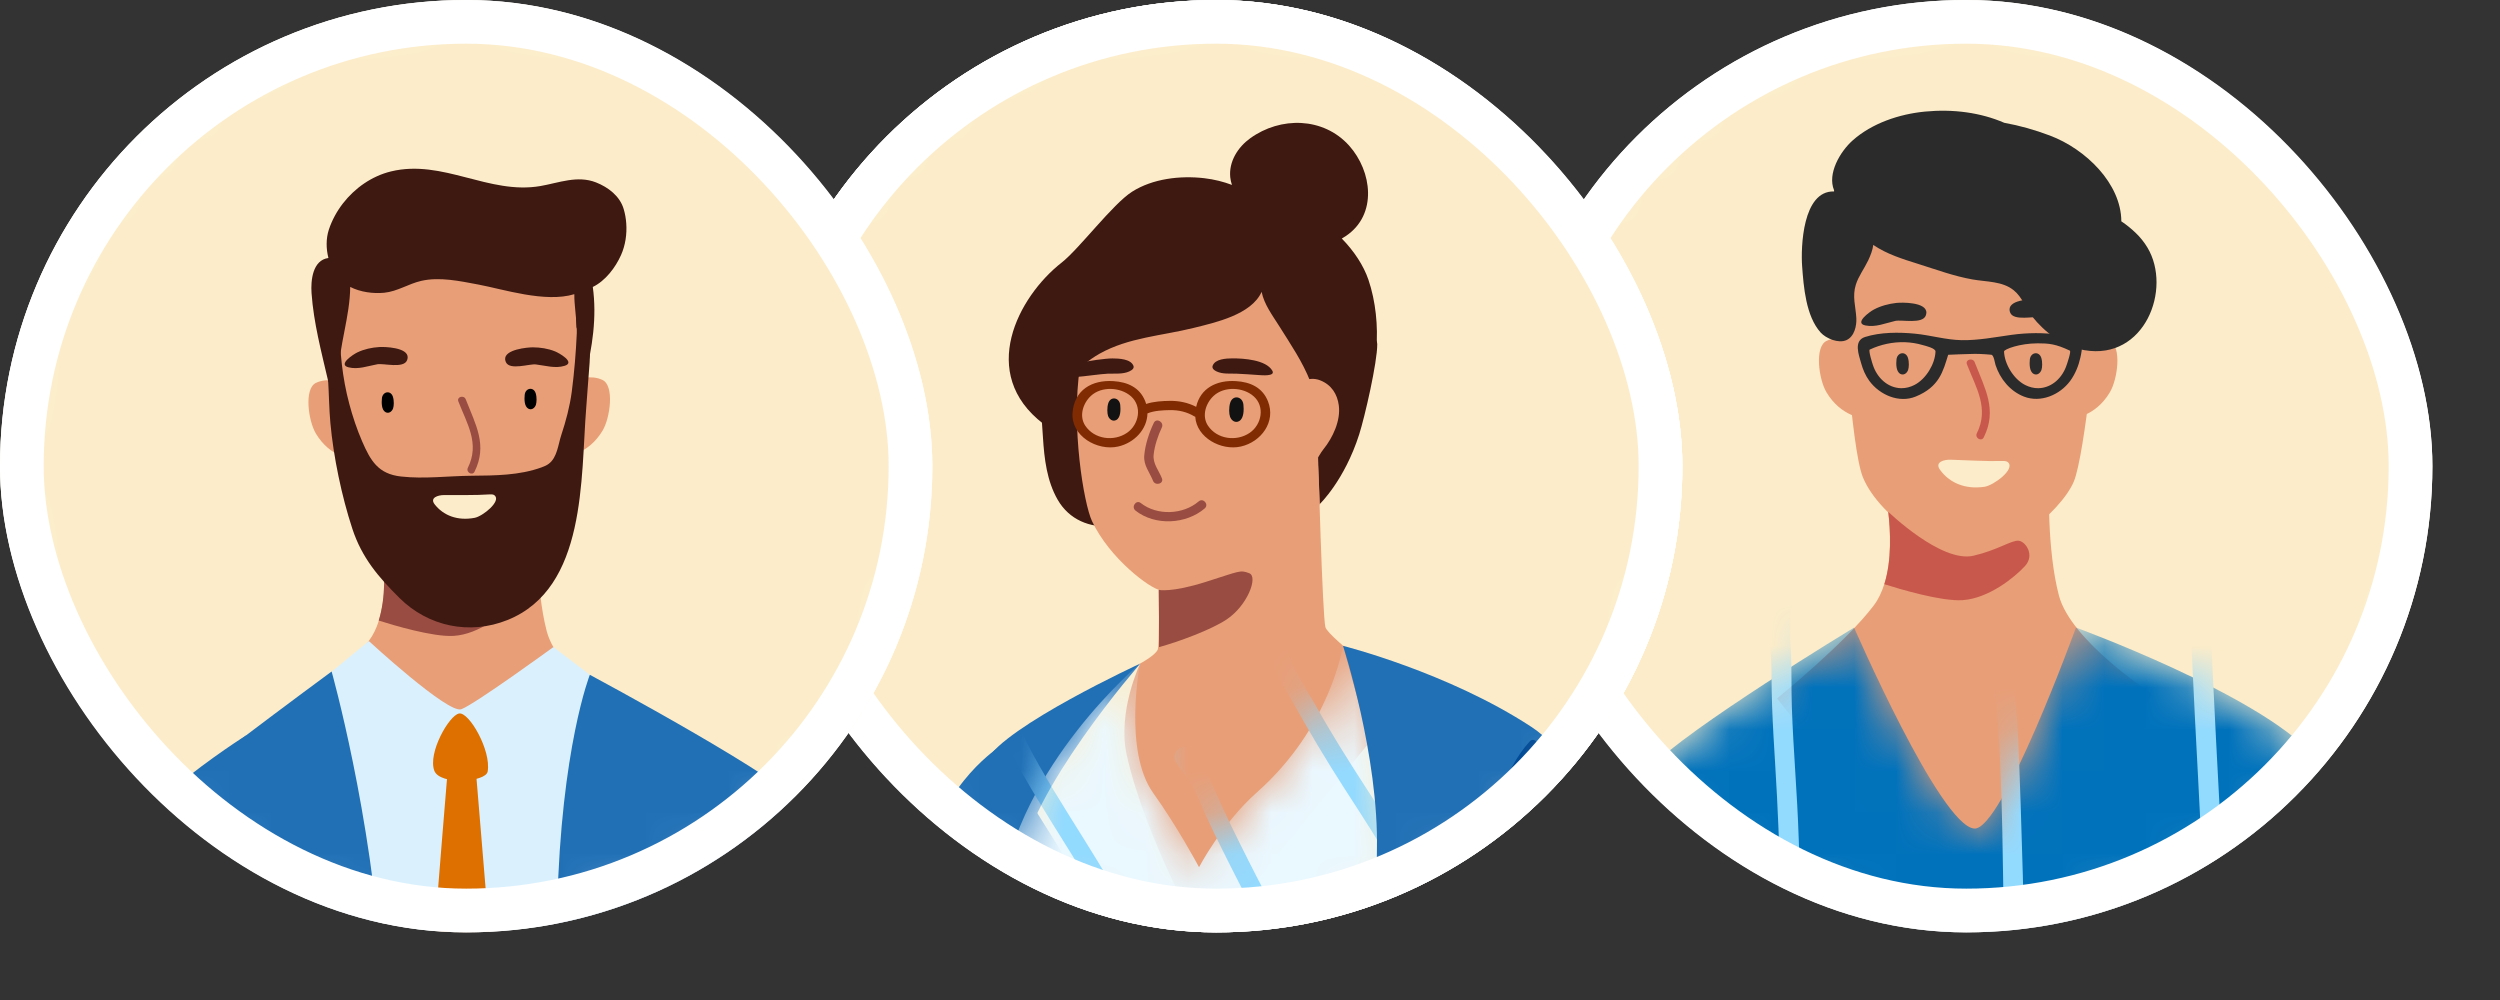 <svg width="60" height="24" viewBox="0 0 60 24" fill="none" xmlns="http://www.w3.org/2000/svg">
<rect x="0" y="0" width="60" height="24" fill="#333333" stroke="none"/>
<g clip-path="url(#clip0_945_36107)">
<rect x="36" width="22.377" height="22.377" rx="11.189" fill="white"/>
<mask id="mask0_945_36107" style="mask-type:luminance" maskUnits="userSpaceOnUse" x="36" y="0" width="23" height="23">
<path d="M58.443 11.191C58.443 17.371 53.434 22.38 47.255 22.38C41.076 22.38 36.066 17.371 36.066 11.191C36.066 5.012 41.076 0.002 47.255 0.002C53.434 0.002 58.443 5.012 58.443 11.191Z" fill="white"/>
</mask>
<g mask="url(#mask0_945_36107)">
<path d="M58.443 11.191C58.443 17.371 53.434 22.38 47.255 22.38C41.076 22.38 36.066 17.371 36.066 11.191C36.066 5.012 41.076 0.002 47.255 0.002C53.434 0.002 58.443 5.012 58.443 11.191Z" fill="#FCECC9"/>
<path d="M44.215 7.081C44.215 7.081 44.418 10.737 44.709 11.453C45.121 12.467 46.732 13.404 47.222 13.425C47.977 13.457 49.458 12.31 49.772 11.556C50.043 10.904 50.353 7.54 50.353 7.54L47.548 4.991L44.605 5.252L44.215 7.081Z" fill="#E89E77"/>
<path d="M51.65 16.653C51.65 16.653 49.168 21.198 48.921 21.477C48.673 21.759 47.627 21.916 47.314 21.921C47.001 21.927 45.873 20.943 45.775 20.747C45.678 20.551 42.649 16.762 42.649 16.762C42.649 16.762 44.302 15.421 44.971 14.53C45.082 14.383 45.163 14.209 45.222 14.022C45.406 13.44 45.369 12.729 45.315 12.269C45.281 11.985 45.24 11.796 45.24 11.796L49.176 11.607C49.176 11.607 49.123 13.193 49.414 14.293C49.704 15.393 51.65 16.653 51.65 16.653Z" fill="#E89E77"/>
<path d="M44.487 8.182C44.464 8.174 44.127 8.04 43.836 8.182C43.544 8.324 43.65 9.104 43.836 9.416C44.189 10.007 44.726 10.037 44.726 10.037L44.487 8.182Z" fill="#E89E77"/>
<path d="M49.986 8.182C50.008 8.174 50.345 8.04 50.636 8.182C50.928 8.324 50.823 9.104 50.636 9.416C50.283 10.007 49.746 10.037 49.746 10.037L49.986 8.182Z" fill="#E89E77"/>
<path d="M45.791 8.589C45.736 8.417 45.533 8.455 45.516 8.628C45.505 8.729 45.502 8.915 45.607 8.973C45.689 9.018 45.768 8.956 45.795 8.878C45.815 8.822 45.822 8.688 45.791 8.589Z" fill="#2B2B2B"/>
<path d="M48.991 8.589C48.936 8.417 48.733 8.455 48.716 8.628C48.706 8.729 48.702 8.915 48.807 8.973C48.889 9.018 48.968 8.956 48.995 8.878C49.015 8.822 49.022 8.688 48.991 8.589Z" fill="#2B2B2B"/>
<path d="M46.233 7.505C46.238 7.244 45.635 7.257 45.514 7.27C45.33 7.291 45.141 7.339 44.971 7.43C44.88 7.478 44.488 7.755 44.771 7.811C45.016 7.86 45.247 7.757 45.486 7.702C45.639 7.666 46.146 7.786 46.22 7.569C46.228 7.546 46.232 7.525 46.233 7.505Z" fill="#2B2B2B"/>
<path d="M48.229 7.435C48.217 7.175 48.821 7.173 48.941 7.183C49.127 7.2 49.316 7.243 49.488 7.329C49.58 7.376 49.979 7.643 49.698 7.706C49.454 7.761 49.22 7.663 48.98 7.614C48.826 7.582 48.322 7.715 48.243 7.499C48.234 7.477 48.23 7.455 48.229 7.435Z" fill="#2B2B2B"/>
<path d="M48.599 13.586C48.357 13.851 47.732 14.363 47.099 14.404C46.584 14.436 45.58 14.134 45.224 14.021C45.407 13.439 45.373 12.744 45.319 12.284C45.319 12.284 46.59 13.514 47.359 13.338C47.94 13.204 48.277 12.961 48.446 12.977C48.614 12.993 48.843 13.322 48.599 13.586Z" fill="#C9584C"/>
<path d="M47.392 8.692C47.347 8.578 47.161 8.627 47.206 8.743C47.426 9.31 47.744 9.797 47.444 10.4C47.389 10.51 47.555 10.608 47.61 10.497C47.94 9.833 47.64 9.331 47.392 8.692Z" fill="#C9584C"/>
<path d="M48.192 11.095C48.17 11.075 48.134 11.062 48.069 11.064C47.652 11.075 47.23 11.044 46.813 11.033C46.667 11.028 46.425 11.085 46.558 11.272C46.781 11.584 47.158 11.752 47.627 11.683C47.848 11.65 48.374 11.26 48.192 11.095Z" fill="#FCECC9"/>
<path d="M51.256 5.589C51.157 5.494 51.04 5.397 50.912 5.312C50.909 4.409 50.059 3.577 49.197 3.253C48.831 3.115 48.468 3.013 48.102 2.947C47.535 2.701 46.873 2.613 46.201 2.678C45.576 2.738 44.926 2.96 44.466 3.368C44.16 3.64 43.853 4.168 44.017 4.565C44.017 4.575 44.017 4.585 44.018 4.595C43.26 4.571 43.218 5.938 43.251 6.389C43.287 6.879 43.34 7.587 43.696 7.981C43.822 8.121 44.12 8.249 44.312 8.164C44.509 8.077 44.562 7.813 44.552 7.635C44.537 7.354 44.451 7.117 44.54 6.832C44.605 6.626 44.743 6.446 44.836 6.251C44.896 6.123 44.944 6 44.958 5.877C44.96 5.878 44.961 5.88 44.963 5.881C45.282 6.098 45.662 6.217 46.033 6.333C46.465 6.468 46.892 6.628 47.342 6.707C47.675 6.766 48.06 6.747 48.33 6.967C48.541 7.14 48.605 7.383 48.771 7.594C49.071 7.974 49.514 8.315 50.026 8.404C51.472 8.655 52.132 6.936 51.54 5.944C51.463 5.815 51.367 5.695 51.256 5.589Z" fill="#2B2B2B"/>
<path d="M49.6 8.758C49.502 9.06 49.25 9.311 48.919 9.317C48.809 9.318 48.702 9.29 48.602 9.239C48.324 9.097 48.107 8.733 48.097 8.436C48.095 8.384 48.468 8.24 48.907 8.24C49.164 8.24 49.334 8.252 49.676 8.415C49.713 8.432 49.61 8.73 49.6 8.758ZM45.947 9.239C45.847 9.29 45.74 9.318 45.63 9.317C45.299 9.311 45.047 9.06 44.949 8.758C44.939 8.73 44.837 8.408 44.874 8.39C45.138 8.266 45.43 8.203 45.723 8.213C45.869 8.219 46.014 8.242 46.154 8.284C46.207 8.299 46.455 8.357 46.452 8.436C46.442 8.733 46.225 9.097 45.947 9.239ZM49.95 8.21C49.918 8.147 49.844 8.13 49.767 8.105C49.662 8.071 49.556 8.052 49.447 8.037C49.05 7.98 48.662 7.983 48.265 8.038C47.874 8.093 47.481 8.17 47.085 8.164C46.704 8.158 46.334 8.044 45.957 8.008C45.574 7.971 45.13 7.97 44.76 8.088C44.479 8.178 44.611 8.515 44.667 8.716C44.709 8.869 44.772 9.016 44.866 9.144C45.113 9.478 45.576 9.681 45.975 9.518C46.545 9.286 46.635 8.908 46.756 8.515C46.928 8.503 47.1 8.504 47.273 8.496C47.442 8.487 47.623 8.498 47.792 8.514C47.852 8.52 47.878 8.714 47.892 8.758C48.001 9.092 48.241 9.388 48.574 9.518C48.975 9.675 49.436 9.478 49.683 9.144C49.806 8.977 49.887 8.777 49.931 8.575C49.952 8.479 49.974 8.367 49.966 8.268C49.963 8.245 49.958 8.226 49.95 8.21Z" fill="#2B2B2B"/>
</g>
<mask id="mask1_945_36107" style="mask-type:luminance" maskUnits="userSpaceOnUse" x="36" y="0" width="23" height="23">
<path d="M58.443 11.191C58.443 17.371 53.434 22.38 47.255 22.38C41.076 22.38 36.066 17.371 36.066 11.191C36.066 5.012 41.076 0.002 47.255 0.002C53.434 0.002 58.443 5.012 58.443 11.191Z" fill="white"/>
</mask>
<g mask="url(#mask1_945_36107)">
<mask id="mask2_945_36107" style="mask-type:luminance" maskUnits="userSpaceOnUse" x="37" y="15" width="24" height="24">
<path d="M44.498 15.065C44.498 15.065 46.563 19.816 47.381 19.888C48.049 19.947 49.823 15.065 49.823 15.065C49.823 15.065 54.179 16.653 55.508 18.117C57.071 19.84 59.827 27.991 60.052 29.562C60.276 31.132 59.443 33.152 58.93 34.242C58.417 35.332 58.449 35.557 57.615 35.493C56.782 35.428 55.403 35.621 54.826 36.455C54.249 37.288 51.492 38.474 49.825 38.538C48.158 38.602 44.087 37.998 43.029 38.108C41.971 38.218 41.149 38.108 40.945 37.16C40.842 36.68 38.919 36.61 37.928 35.731C36.938 34.852 36.862 29.807 37.461 26.687C38.06 23.567 37.928 20.233 39.599 18.437C40.466 17.505 44.498 15.065 44.498 15.065Z" fill="white"/>
</mask>
<g mask="url(#mask2_945_36107)">
<path d="M44.498 15.062C44.498 15.062 46.563 19.813 47.381 19.885C48.049 19.944 49.823 15.062 49.823 15.062C49.823 15.062 54.179 16.65 55.508 18.114C57.071 19.837 59.827 27.988 60.052 29.559C60.276 31.13 59.443 33.149 58.93 34.239C58.417 35.329 58.449 35.554 57.615 35.49C56.782 35.425 55.403 35.618 54.826 36.452C54.249 37.285 51.492 38.471 49.825 38.535C48.158 38.599 44.087 37.995 43.029 38.105C41.971 38.215 41.149 38.105 40.945 37.157C40.842 36.678 38.919 36.607 37.928 35.728C36.938 34.849 36.862 29.804 37.461 26.684C38.06 23.564 37.928 20.23 39.599 18.434C40.466 17.502 44.498 15.062 44.498 15.062Z" fill="#0072BC"/>
<path d="M39.14 15.26C38.966 18.688 39.068 22.119 39.139 25.547C39.174 27.244 39.161 28.919 39.023 30.611C38.889 32.258 38.741 33.901 38.749 35.556C38.759 37.369 38.911 39.176 39.206 40.964C39.256 41.269 39.716 41.127 39.666 40.825C39.129 37.567 39.192 34.323 39.467 31.045C39.748 27.693 39.571 24.351 39.532 20.992C39.51 19.077 39.524 17.162 39.621 15.248C39.637 14.939 39.156 14.953 39.14 15.26Z" fill="#93DAFF"/>
<path d="M42.584 14.158C42.395 14.834 42.517 15.538 42.517 16.228C42.517 17.187 42.599 18.139 42.647 19.097C42.743 20.989 42.766 22.87 42.958 24.756C43.335 28.466 43.476 32.171 43.316 35.897C43.226 38.006 43.206 40.118 43.216 42.23C43.217 42.54 43.698 42.527 43.697 42.218C43.68 38.538 43.95 34.859 43.863 31.182C43.819 29.339 43.699 27.498 43.528 25.662C43.356 23.806 43.227 21.969 43.168 20.105C43.135 19.055 43.039 18.009 43.004 16.96C42.99 16.523 43.003 16.087 42.982 15.651C42.96 15.187 42.925 14.723 43.052 14.27C43.136 13.971 42.667 13.861 42.584 14.158Z" fill="#93DAFF"/>
<path d="M47.496 11.131C47.22 12.993 47.725 14.825 47.894 16.672C48.093 18.839 48.05 21.04 48.121 23.214C48.196 25.477 48.247 27.742 48.235 30.005C48.223 32.2 48.036 34.387 48.044 36.583C48.049 37.801 48.029 39.023 48.077 40.241C48.124 41.426 48.349 42.601 48.243 43.789C48.216 44.098 48.697 44.083 48.724 43.778C48.814 42.757 48.663 41.747 48.587 40.73C48.508 39.654 48.531 38.567 48.528 37.489C48.521 35.289 48.637 33.104 48.7 30.907C48.762 28.714 48.698 26.512 48.636 24.32C48.574 22.094 48.528 19.867 48.433 17.642C48.343 15.523 47.649 13.364 47.964 11.243C48.009 10.938 47.542 10.825 47.496 11.131Z" fill="#93DAFF"/>
<path d="M52.517 12.752C52.566 16.733 52.959 20.702 52.961 24.683C52.964 28.614 52.769 32.531 52.992 36.459C53.054 37.538 53.114 38.619 53.046 39.699C52.978 40.775 52.837 41.844 52.871 42.924C52.881 43.234 53.362 43.221 53.352 42.912C53.323 41.979 53.423 41.053 53.495 40.124C53.57 39.171 53.563 38.224 53.517 37.269C53.422 35.279 53.327 33.298 53.344 31.304C53.378 27.361 53.482 23.443 53.277 19.502C53.16 17.249 53.026 14.997 52.997 12.74C52.994 12.43 52.513 12.443 52.517 12.752Z" fill="#93DAFF"/>
</g>
</g>
</g>
<rect x="36.525" y="0.524" width="21.328" height="21.328" rx="10.664" stroke="white" stroke-width="1.049"/>
<g clip-path="url(#clip1_945_36107)">
<rect x="18" width="22.377" height="22.377" rx="11.189" fill="white"/>
<g clip-path="url(#clip2_945_36107)">
<rect x="18" y="0.001" width="22.377" height="22.377" rx="11.189" fill="white"/>
<mask id="mask3_945_36107" style="mask-type:luminance" maskUnits="userSpaceOnUse" x="18" y="0" width="23" height="23">
<path d="M40.392 11.193C40.392 17.372 35.383 22.382 29.203 22.382C23.024 22.382 18.015 17.372 18.015 11.193C18.015 5.014 23.024 0.004 29.203 0.004C35.383 0.004 40.392 5.014 40.392 11.193Z" fill="white"/>
</mask>
<g mask="url(#mask3_945_36107)">
<path d="M40.392 11.192C40.392 17.372 35.383 22.381 29.203 22.381C23.024 22.381 18.015 17.372 18.015 11.192C18.015 5.013 23.024 0.003 29.203 0.003C35.383 0.003 40.392 5.013 40.392 11.192Z" fill="#FCECC9"/>
<path d="M27.052 12.35C27.035 12.319 27.012 12.281 26.985 12.233C26.862 12.011 26.716 11.827 26.646 11.583C26.569 11.318 26.51 11.05 26.446 10.783C26.32 10.25 26.168 9.713 25.822 9.278C25.794 9.244 25.761 9.207 25.717 9.208C25.662 9.209 25.628 9.266 25.608 9.317C25.548 9.468 25.519 9.631 25.524 9.793C25.432 9.775 25.335 9.778 25.244 9.803C25.156 9.534 25.019 9.28 24.842 9.058C24.966 9.531 25.001 10.014 25.031 10.5C25.063 11.014 25.125 11.546 25.388 12C25.664 12.474 26.154 12.672 26.689 12.63C26.729 12.632 26.77 12.631 26.811 12.625C26.888 12.614 26.942 12.592 26.978 12.562C27.089 12.472 27.095 12.433 27.052 12.35Z" fill="#3D1912"/>
<path d="M23.926 17.968C23.926 17.968 22.362 19.016 22.24 20.995C22.135 22.697 21.98 23.924 21.759 25.253C21.537 26.582 21.703 31.832 21.204 33.48C20.704 35.129 20.334 37.007 20.834 37.996C21.333 38.986 24.302 39.208 24.302 39.208C24.302 39.208 25.805 36.152 26.334 34.059C26.864 31.965 26.82 22.586 26.82 22.586L23.926 17.968Z" fill="#2170B6"/>
<path d="M27.369 15.924C27.369 15.924 24.67 19.006 24.476 20.81C24.281 22.614 24.864 31.049 24.476 32.382C24.087 33.714 24.003 39.208 24.003 39.208H23.088C23.088 39.208 22.644 33.658 22.921 31.66C23.199 29.662 23.754 26.421 23.726 25.253C23.698 24.085 23.227 19.09 23.67 18.257C24.115 17.425 27.369 15.924 27.369 15.924Z" fill="#2170B6"/>
<path d="M32.843 6.716C32.726 6.372 32.496 6.024 32.203 5.725C32.234 5.707 32.266 5.688 32.297 5.667C33.064 5.155 32.932 4.113 32.379 3.495C31.763 2.809 30.734 2.791 30.003 3.32C29.709 3.532 29.489 3.879 29.526 4.254C29.533 4.319 29.547 4.38 29.567 4.438C29.364 4.362 29.148 4.306 28.904 4.277C28.328 4.21 27.668 4.285 27.17 4.601C26.704 4.897 25.905 5.968 25.48 6.302C24.432 7.121 23.463 8.968 25.041 10.172C25.672 10.654 26.066 9.988 26.162 10.072C26.446 10.318 26.174 10.665 26.461 10.908C26.727 11.135 27.046 11.235 27.359 11.38C27.361 11.381 27.362 11.382 27.364 11.382C28.12 11.734 28.686 11.977 29.533 11.754C30.319 11.547 31.047 11.095 31.78 10.758C32.047 10.634 32.368 10.464 32.567 10.241C32.661 10.137 32.694 9.933 32.702 9.795C32.831 9.324 32.989 8.852 33.031 8.373C33.078 7.836 33.017 7.229 32.843 6.716Z" fill="#3D1912"/>
<path d="M30.761 7.046C29.959 6.761 27.709 5.701 27.709 5.701C27.709 5.701 26.363 6.942 26.001 8.391C25.994 8.422 25.986 8.453 25.981 8.484C25.954 8.592 25.935 8.704 25.918 8.818C25.703 10.238 26.009 12.083 26.208 12.507C26.631 13.408 27.606 14.127 27.838 14.16C28.652 14.277 30.546 13.422 31.098 12.97C31.649 12.518 31.874 11.47 31.874 11.47L32.495 8.831C32.495 8.831 31.563 7.331 30.761 7.046Z" fill="#E89E77"/>
<path d="M33.054 8.258C33.052 7.956 32.488 8.122 32.291 7.909C32.008 7.603 31.801 7.242 31.503 6.949C31.329 6.776 30.986 6.423 30.738 6.388C30.53 6.359 30.404 6.477 30.241 6.592C29.936 6.207 29.347 6.004 28.913 5.839C28.414 5.649 27.595 5.266 27.169 5.738C26.954 5.973 26.823 6.268 26.656 6.537C26.394 6.958 26.045 7.311 25.729 7.689C25.243 8.272 24.941 8.693 24.958 9.47C24.958 9.508 24.974 9.535 24.998 9.553C24.982 9.623 24.972 9.694 24.969 9.766C24.968 9.815 25.028 9.82 25.052 9.788C25.414 9.313 25.867 8.784 26.391 8.488C27.085 8.099 27.886 8.059 28.643 7.871C29.175 7.739 30.033 7.551 30.279 7.004C30.338 7.302 30.537 7.566 30.699 7.823C30.98 8.271 31.26 8.679 31.449 9.159C31.629 10.408 31.674 12.097 31.674 12.097C31.674 12.097 32.266 11.533 32.62 10.427C32.754 10.006 33.056 8.699 33.054 8.258Z" fill="#3D1912"/>
<path d="M27.365 15.924C27.365 15.924 26.808 17.079 27.043 18.128C27.486 20.106 28.867 22.604 28.931 22.587C29.029 22.558 33.768 16.704 33.768 16.704C33.768 16.704 31.878 15.313 31.809 15.05C31.74 14.786 31.634 10.977 31.634 10.977C31.634 10.977 29.88 11.886 29.791 11.886C29.7 11.886 27.8 13.134 27.8 13.134C27.8 13.134 27.802 13.276 27.806 13.492C27.81 13.851 27.817 14.414 27.814 14.867C27.812 15.243 27.804 15.544 27.786 15.59C27.73 15.729 27.365 15.924 27.365 15.924Z" fill="#E89E77"/>
<path d="M27.817 15.531C28.287 15.402 29.067 15.115 29.439 14.867C29.939 14.534 30.203 13.841 29.981 13.757C29.759 13.674 29.772 13.702 28.94 13.965C28.107 14.229 27.809 14.157 27.809 14.157C27.813 14.515 27.82 15.078 27.817 15.531Z" fill="#994C41"/>
<path d="M29.525 9.666C29.587 9.467 29.822 9.511 29.842 9.711C29.854 9.827 29.858 10.042 29.737 10.108C29.642 10.161 29.55 10.088 29.52 9.999C29.496 9.934 29.489 9.779 29.525 9.666Z" fill="#121212"/>
<path d="M26.598 9.679C26.655 9.499 26.868 9.539 26.886 9.72C26.896 9.825 26.901 10.02 26.791 10.08C26.705 10.127 26.622 10.062 26.593 9.981C26.573 9.922 26.566 9.782 26.598 9.679Z" fill="#121212"/>
<path d="M29.103 8.779C29.163 8.612 29.432 8.603 29.573 8.601C29.841 8.599 30.385 8.634 30.536 8.897C30.618 9.04 30.27 9.005 30.205 9.001C30.028 8.99 29.851 8.974 29.673 8.968C29.516 8.962 29.344 8.984 29.198 8.914C29.109 8.872 29.088 8.824 29.103 8.779Z" fill="#3D1912"/>
<path d="M25.845 9.046C26.012 9.036 26.425 8.974 26.593 8.968C26.761 8.963 26.945 8.984 27.101 8.915C27.196 8.872 27.219 8.825 27.203 8.78C27.138 8.612 26.851 8.604 26.7 8.602C26.546 8.601 26.095 8.661 25.911 8.713C25.883 8.82 25.862 8.932 25.845 9.046Z" fill="#3D1912"/>
<path d="M28.769 12.033C28.394 12.355 27.77 12.381 27.379 12.073C27.267 11.984 27.141 12.167 27.253 12.255C27.721 12.624 28.466 12.585 28.913 12.202C29.022 12.108 28.878 11.94 28.769 12.033Z" fill="#994C41"/>
<path d="M32.131 9.728C32.096 9.463 31.958 9.233 31.679 9.126C31.42 9.026 31.101 9.161 31.041 9.43C31.039 9.439 31.039 9.447 31.039 9.456C30.878 9.701 30.834 10.192 30.806 10.334C30.765 10.54 30.323 11.725 30.87 11.672C31.017 11.658 31.178 11.528 31.308 11.393C31.517 11.251 31.633 10.942 31.762 10.783C31.991 10.499 32.18 10.09 32.131 9.728Z" fill="#E89E77"/>
<path d="M27.687 10.918C27.708 10.703 27.791 10.454 27.884 10.26C27.945 10.132 27.754 10.019 27.692 10.148C27.578 10.385 27.485 10.67 27.462 10.932C27.441 11.167 27.59 11.331 27.672 11.538C27.724 11.669 27.939 11.612 27.886 11.479C27.812 11.293 27.666 11.129 27.687 10.918Z" fill="#994C41"/>
</g>
<mask id="mask4_945_36107" style="mask-type:luminance" maskUnits="userSpaceOnUse" x="18" y="0" width="23" height="23">
<path d="M40.392 11.193C40.392 17.372 35.383 22.382 29.203 22.382C23.024 22.382 18.015 17.372 18.015 11.193C18.015 5.014 23.024 0.004 29.203 0.004C35.383 0.004 40.392 5.014 40.392 11.193Z" fill="white"/>
</mask>
<g mask="url(#mask4_945_36107)">
<mask id="mask5_945_36107" style="mask-type:luminance" maskUnits="userSpaceOnUse" x="22" y="15" width="15" height="21">
<path d="M27.365 15.924C27.365 15.924 26.957 18.017 27.682 19.03C28.274 19.857 28.782 20.811 28.782 20.811C28.782 20.811 29.333 19.756 30.169 19.017C31.945 17.444 32.235 15.499 32.235 15.499L33.545 20.228C33.545 20.228 34.193 27.887 34.665 29.385C35.137 30.884 36.38 34.059 36.38 34.059C36.38 34.059 32.596 35.768 29.163 35.795C25.731 35.823 22.355 34.389 22.584 33.481C22.999 31.839 23.575 28.03 23.63 26.627C23.702 24.779 23.888 22.441 24.017 21.514C24.455 18.348 27.365 15.924 27.365 15.924Z" fill="white"/>
</mask>
<g mask="url(#mask5_945_36107)">
<path d="M27.36 15.926C27.36 15.926 26.952 18.019 27.677 19.032C28.269 19.858 28.777 20.813 28.777 20.813C28.777 20.813 29.328 19.758 30.164 19.018C31.94 17.446 32.23 15.501 32.23 15.501L33.541 20.23C33.541 20.23 34.188 27.889 34.66 29.387C35.132 30.886 36.375 34.061 36.375 34.061C36.375 34.061 32.591 35.77 29.158 35.797C25.726 35.825 22.35 34.391 22.579 33.483C22.994 31.841 23.57 28.032 23.625 26.629C23.697 24.781 23.883 22.443 24.012 21.516C24.45 18.35 27.36 15.926 27.36 15.926Z" fill="#EAF8FF"/>
<path d="M35.158 36.843C34.907 36.499 34.748 36.098 34.507 35.745C34.248 35.364 33.961 35.002 33.696 34.625C33.149 33.849 32.667 33.03 32.21 32.198C31.299 30.541 30.406 28.861 29.582 27.159C28.738 25.415 27.962 23.638 27.061 21.922C26.208 20.298 25.074 18.835 24.317 17.159C24.2 16.899 23.817 17.125 23.934 17.384C24.691 19.059 25.825 20.522 26.678 22.146C27.579 23.862 28.355 25.639 29.199 27.383C30.023 29.085 30.915 30.765 31.826 32.422C32.283 33.254 32.765 34.074 33.312 34.849C33.578 35.226 33.864 35.588 34.124 35.969C34.365 36.322 34.524 36.723 34.775 37.067C34.942 37.295 35.327 37.074 35.158 36.843Z" fill="#93DAFF"/>
<path d="M35.737 30.468C35.274 29.398 34.84 28.399 34.136 27.46C33.379 26.45 32.65 25.417 31.985 24.343C31.331 23.287 30.749 22.185 30.18 21.081C29.895 20.526 29.616 19.969 29.352 19.404C29.237 19.16 29.139 18.907 29.016 18.667C28.901 18.442 28.7 18.26 28.596 18.037C28.476 17.778 28.093 18.003 28.212 18.261C28.308 18.467 28.48 18.614 28.592 18.814C28.721 19.043 28.814 19.295 28.924 19.534C29.184 20.1 29.465 20.658 29.75 21.213C30.331 22.349 30.93 23.481 31.602 24.567C32.248 25.612 32.957 26.617 33.692 27.602C34.417 28.573 34.874 29.585 35.353 30.692C35.466 30.954 35.849 30.728 35.737 30.468Z" fill="#93DAFF"/>
<path d="M35.038 22.543C34.566 21.992 34.232 21.354 33.89 20.718C33.549 20.086 33.162 19.489 32.771 18.887C32.358 18.249 31.953 17.606 31.583 16.942C31.311 16.454 30.866 15.877 30.885 15.3C30.895 15.014 30.451 15.014 30.441 15.3C30.422 15.855 30.749 16.355 31.01 16.823C31.411 17.541 31.829 18.245 32.275 18.937C32.702 19.598 33.132 20.249 33.506 20.942C33.868 21.613 34.226 22.276 34.724 22.857C34.91 23.074 35.223 22.759 35.038 22.543Z" fill="#93DAFF"/>
<path d="M31.304 39.127C30.34 37.724 29.675 36.068 29.018 34.505C28.362 32.942 27.703 31.4 26.957 29.876C26.179 28.285 25.438 26.676 24.718 25.057C24.344 24.216 24.001 23.365 23.665 22.509C23.477 22.027 23.322 21.266 22.83 20.997C22.665 20.906 22.448 21.057 22.504 21.247C22.562 21.447 22.651 21.585 22.778 21.747C22.827 21.809 22.885 21.829 22.941 21.822C23.032 22.032 23.095 22.264 23.158 22.424C23.317 22.829 23.473 23.235 23.634 23.639C23.934 24.389 24.264 25.127 24.595 25.864C25.291 27.416 26.009 28.958 26.762 30.483C27.502 31.982 28.116 33.523 28.775 35.058C29.399 36.513 30.021 38.042 30.921 39.351C31.081 39.585 31.467 39.363 31.304 39.127Z" fill="#93DAFF"/>
</g>
</g>
<mask id="mask6_945_36107" style="mask-type:luminance" maskUnits="userSpaceOnUse" x="18" y="0" width="23" height="23">
<path d="M40.392 11.193C40.392 17.372 35.383 22.382 29.203 22.382C23.024 22.382 18.015 17.372 18.015 11.193C18.015 5.014 23.024 0.004 29.203 0.004C35.383 0.004 40.392 5.014 40.392 11.193Z" fill="white"/>
</mask>
<g mask="url(#mask6_945_36107)">
<path d="M32.232 15.5C32.232 15.5 33.095 18.148 33.046 20.405C32.997 22.662 33.275 29.507 33.765 30.838C34.255 32.171 36.168 37.813 36.377 39.21C36.586 40.606 37.067 51.225 37.289 51.854C37.511 52.483 38.621 51.78 39.398 50.892C40.175 50.004 41.285 49.708 40.656 46.563C40.027 43.418 36.29 31.208 36.179 29.395C36.068 27.582 39.944 19.535 36.753 17.445C34.752 16.134 32.232 15.5 32.232 15.5Z" fill="#2170B6"/>
<path d="M37.211 17.836C37.211 17.836 42.762 23.469 42.758 27.703C42.756 30.838 37.96 36.416 37.168 36.626C36.376 36.836 35.229 30.528 35.322 30.168C35.414 29.807 36.265 21.233 36.21 20.566C36.154 19.9 37.211 17.836 37.211 17.836Z" fill="#2170B6"/>
<path d="M36.694 24.388C36.288 23.277 35.833 22.26 35.889 21.054C35.937 20.016 36.149 18.747 36.871 17.949C36.967 17.843 36.811 17.686 36.715 17.792C36.068 18.506 35.829 19.541 35.717 20.471C35.565 21.718 35.821 22.747 36.273 23.909C36.564 24.655 36.844 25.401 36.885 26.209C36.925 27.002 36.748 27.775 36.509 28.526C36.164 29.609 35.535 30.892 36.031 32.023C36.089 32.154 36.279 32.041 36.223 31.911C35.691 30.699 36.579 29.196 36.886 28.031C37.218 26.776 37.137 25.604 36.694 24.388Z" fill="#004A96"/>
<path d="M29.993 10.388C29.678 10.603 29.21 10.545 28.991 10.216C28.837 9.985 28.937 9.676 29.128 9.5C29.381 9.266 29.838 9.288 30.09 9.513C30.363 9.756 30.281 10.191 29.993 10.388ZM27.048 10.388C26.733 10.603 26.265 10.545 26.046 10.216C25.892 9.985 25.992 9.676 26.183 9.5C26.435 9.266 26.893 9.288 27.146 9.513C27.419 9.756 27.336 10.191 27.048 10.388ZM30.43 9.628C30.296 9.296 30.004 9.168 29.665 9.147C29.195 9.117 28.807 9.319 28.708 9.764C28.511 9.662 28.294 9.617 28.07 9.621C27.908 9.623 27.683 9.634 27.508 9.695C27.5 9.673 27.494 9.65 27.485 9.628C27.352 9.296 27.059 9.168 26.72 9.147C26.204 9.114 25.785 9.36 25.741 9.903C25.697 10.466 26.337 10.829 26.834 10.717C27.225 10.629 27.532 10.302 27.539 9.922C27.693 9.854 27.931 9.845 28.07 9.843C28.285 9.839 28.482 9.883 28.668 9.995C28.674 9.999 28.68 9.999 28.686 10.001C28.718 10.507 29.311 10.822 29.779 10.717C30.268 10.607 30.628 10.122 30.43 9.628Z" fill="#802B01"/>
</g>
</g>
<rect x="18.311" y="0.312" width="21.756" height="21.756" rx="10.878" stroke="white" stroke-width="0.622"/>
</g>
<rect x="18.524" y="0.524" width="21.328" height="21.328" rx="10.664" stroke="white" stroke-width="1.049"/>
<g clip-path="url(#clip3_945_36107)">
<rect width="22.377" height="22.377" rx="11.189" fill="white"/>
<mask id="mask7_945_36107" style="mask-type:luminance" maskUnits="userSpaceOnUse" x="-1" y="-1" width="24" height="24">
<path d="M22.375 11.187C22.375 17.367 17.365 22.377 11.185 22.377C5.006 22.377 -0.004 17.367 -0.004 11.187C-0.004 5.007 5.006 -0.002 11.185 -0.002C17.365 -0.002 22.375 5.007 22.375 11.187Z" fill="white"/>
</mask>
<g mask="url(#mask7_945_36107)">
<path d="M22.375 11.187C22.375 17.366 17.365 22.376 11.185 22.376C5.006 22.376 -0.004 17.366 -0.004 11.187C-0.004 5.006 5.006 -0.003 11.185 -0.003C17.365 -0.003 22.375 5.006 22.375 11.187Z" fill="#FCECC9"/>
<path d="M8.053 8.108C8.053 8.108 8.2 11.619 8.456 12.335C8.713 13.05 10.53 14.329 11.011 14.35C11.754 14.381 13.329 13.034 13.547 12.52C13.819 11.88 14.092 8.56 14.092 8.56L13.647 5.847L8.437 6.309L8.053 8.108Z" fill="#E89E77"/>
<path d="M15.274 17.425C15.274 17.425 12.887 21.796 12.65 22.065C12.411 22.335 11.405 22.486 11.104 22.491C10.804 22.497 9.719 21.55 9.624 21.363C9.531 21.174 6.618 17.53 6.618 17.53C6.618 17.53 8.207 16.24 8.851 15.383C8.958 15.242 9.036 15.074 9.093 14.895C9.269 14.335 9.234 13.652 9.182 13.209C9.149 12.936 9.11 12.754 9.11 12.754L12.895 12.572C12.895 12.572 12.844 14.097 13.123 15.155C13.402 16.213 15.274 17.425 15.274 17.425Z" fill="#E89E77"/>
<path d="M8.221 9.19C8.199 9.183 7.868 9.05 7.581 9.19C7.294 9.33 7.398 10.098 7.581 10.405C7.928 10.986 8.457 11.016 8.457 11.016L8.221 9.19Z" fill="#E89E77"/>
<path d="M13.821 9.12C13.844 9.112 14.175 8.98 14.462 9.12C14.749 9.26 14.645 10.028 14.462 10.335C14.114 10.916 13.586 10.945 13.586 10.945L13.821 9.12Z" fill="#E89E77"/>
<path d="M9.43 9.523C9.378 9.357 9.182 9.394 9.166 9.56C9.156 9.657 9.152 9.837 9.253 9.892C9.333 9.935 9.409 9.875 9.434 9.801C9.454 9.746 9.46 9.617 9.43 9.523Z" fill="black"/>
<path d="M12.857 9.439C12.805 9.273 12.609 9.31 12.593 9.476C12.583 9.573 12.579 9.752 12.68 9.808C12.759 9.851 12.836 9.791 12.861 9.717C12.88 9.662 12.887 9.534 12.857 9.439Z" fill="black"/>
<path d="M9.784 8.585C9.801 8.334 9.22 8.321 9.104 8.329C8.925 8.34 8.743 8.378 8.576 8.458C8.485 8.501 8.097 8.75 8.366 8.816C8.599 8.874 8.826 8.784 9.058 8.742C9.206 8.715 9.689 8.852 9.769 8.646C9.778 8.624 9.782 8.604 9.784 8.585Z" fill="#3D1912"/>
<path d="M12.124 8.633C12.092 8.384 12.671 8.335 12.788 8.336C12.966 8.337 13.151 8.364 13.323 8.434C13.415 8.471 13.818 8.696 13.553 8.779C13.324 8.85 13.092 8.774 12.858 8.746C12.708 8.728 12.235 8.894 12.142 8.693C12.133 8.672 12.127 8.652 12.124 8.633Z" fill="#3D1912"/>
<path d="M12.334 14.475C12.101 14.73 11.5 15.222 10.891 15.261C10.396 15.293 9.43 15.002 9.088 14.893C9.265 14.334 9.231 13.665 9.179 13.223C9.179 13.223 10.402 14.406 11.142 14.236C11.7 14.108 12.024 13.874 12.186 13.89C12.348 13.904 12.568 14.221 12.334 14.475Z" fill="#994C41"/>
<path d="M11.178 9.584C11.135 9.474 10.957 9.522 11 9.633C11.212 10.178 11.517 10.646 11.229 11.226C11.176 11.333 11.335 11.427 11.389 11.32C11.705 10.681 11.417 10.198 11.178 9.584Z" fill="#994C41"/>
<path d="M8.852 15.385C8.852 15.385 10.753 17.138 11.071 17.022C11.39 16.907 13.281 15.53 13.281 15.53L15.436 17.166C15.436 17.166 14.512 27.752 14.488 28.607C14.465 29.463 14.581 37.741 14.581 37.741C14.581 37.741 11.968 39.082 11.899 39.082C11.829 39.082 8.852 37.741 8.852 37.741C8.852 37.741 8.107 25.462 7.552 23.358C6.997 21.254 5.91 17.808 5.91 17.808L8.852 15.385Z" fill="#DAF1FD"/>
<path d="M14.131 8.148C14.098 7.855 14.043 7.559 14.045 7.263C14.047 7.046 13.882 7.263 13.86 7.317C13.791 7.48 13.851 7.814 13.843 7.995C13.822 8.463 13.783 8.931 13.723 9.396C13.675 9.758 13.584 10.098 13.47 10.444C13.396 10.668 13.374 10.976 13.173 11.129C13.122 11.168 13.061 11.194 13 11.216C12.463 11.412 11.88 11.412 11.316 11.418C10.756 11.423 10.182 11.499 9.623 11.436C9.075 11.375 8.893 11.056 8.691 10.592C8.565 10.301 8.463 9.996 8.382 9.69C8.216 9.07 8.154 8.435 8.149 7.795C8.148 7.676 7.963 7.676 7.964 7.795C7.967 8.242 7.847 8.682 7.875 9.13C7.896 9.47 7.898 9.81 7.929 10.15C8.002 10.958 8.2 11.911 8.455 12.686C8.684 13.385 9.081 13.849 9.589 14.353C10.276 15.034 11.268 15.246 12.178 14.881C14.085 14.117 13.934 11.458 14.069 9.795C14.098 9.43 14.121 9.065 14.151 8.7C14.165 8.519 14.153 8.334 14.131 8.148Z" fill="#3D1912"/>
<path d="M15.03 5.36C15.022 5.245 15.002 5.131 14.97 5.022C14.88 4.708 14.597 4.492 14.302 4.377C13.857 4.203 13.414 4.388 12.97 4.465C11.734 4.679 10.624 3.812 9.384 4.114C8.924 4.226 8.515 4.513 8.228 4.885C8.083 5.073 7.968 5.284 7.893 5.509C7.821 5.729 7.826 5.97 7.882 6.192C7.501 6.242 7.456 6.733 7.477 7.034C7.527 7.748 7.713 8.442 7.874 9.137C7.901 9.253 8.079 9.204 8.051 9.087C8.051 9.086 8.051 9.084 8.051 9.083C8.089 9.075 8.124 9.047 8.124 8.997C8.137 8.291 8.399 7.599 8.405 6.886C8.652 7.012 8.955 7.051 9.221 7.026C9.536 6.995 9.805 6.811 10.109 6.741C10.548 6.639 11.043 6.747 11.475 6.828C12.073 6.939 13.088 7.274 13.784 7.06C13.781 7.321 13.831 7.58 13.836 7.841C13.837 7.878 13.855 7.901 13.88 7.915C13.881 7.96 13.882 8.004 13.882 8.049C13.882 8.086 13.902 8.111 13.928 8.125V8.716C13.908 8.809 13.886 8.902 13.863 8.995C13.833 9.111 14.011 9.16 14.04 9.045C14.217 8.34 14.328 7.61 14.227 6.887C14.527 6.742 14.771 6.422 14.904 6.123C15.009 5.889 15.049 5.62 15.03 5.36Z" fill="#3D1912"/>
<path d="M11.87 11.889C11.849 11.871 11.817 11.862 11.76 11.865C11.392 11.89 11.018 11.878 10.648 11.882C10.519 11.883 10.307 11.942 10.431 12.103C10.639 12.371 10.979 12.506 11.391 12.428C11.585 12.392 12.037 12.028 11.87 11.889Z" fill="#FCECC9"/>
<path d="M7.959 16.116C7.959 16.116 8.924 19.541 9.161 23.333C9.398 27.125 9.966 40.999 9.451 41.392C8.936 41.785 7.409 41.785 5.907 41.092C4.404 40.398 3.016 39.843 3.155 38.779C3.294 37.715 2.673 20.423 3.145 19.866C3.617 19.309 7.959 16.116 7.959 16.116Z" fill="#2170B6"/>
<path d="M14.156 16.195C14.156 16.195 13.467 17.936 13.374 21.744C13.282 25.552 12.344 41.437 12.882 41.657C13.42 41.877 16.889 41.23 18.091 40.351C19.293 39.472 19.848 39.179 19.895 38.517C19.941 37.854 19.478 19.91 19.247 19.355C19.016 18.8 14.156 16.195 14.156 16.195Z" fill="#2170B6"/>
<path d="M5.912 17.647C5.912 17.647 2.664 19.658 1.726 21.744C1.067 23.211 0.154 35.125 1.31 36.12C2.466 37.114 9.608 35.211 9.608 35.211L5.912 17.647Z" fill="#2170B6"/>
<path d="M11.018 17.124C10.778 17.167 10.265 18.069 10.423 18.496C10.554 18.85 11.659 18.775 11.704 18.517C11.793 18.012 11.258 17.081 11.018 17.124Z" fill="#DE7000"/>
<path d="M11.43 18.609L10.733 18.632C10.733 18.632 9.92 28.403 9.982 28.819C10.043 29.235 10.776 30.607 10.942 30.607C11.107 30.607 12.279 29.173 12.263 28.803C12.248 28.434 11.43 18.609 11.43 18.609Z" fill="#DE7000"/>
<path d="M19.25 19.355C19.25 19.355 20.498 20.465 20.961 23.055C21.424 25.645 21.886 34.465 20.73 35.634C18.869 37.517 7.11 33.091 7.11 33.091L8.193 28.81L16.31 29.576L19.157 19.587L19.25 19.355Z" fill="#2170B6"/>
<path d="M5.879 25.222C5.727 24.314 5.742 23.4 5.617 22.491C5.453 21.297 4.828 20.065 3.705 19.521C3.599 19.47 3.505 19.629 3.612 19.681C4.835 20.274 5.37 21.638 5.477 22.919C5.533 23.587 5.541 24.255 5.643 24.919C5.769 25.741 6 26.578 5.82 27.408C5.795 27.524 5.973 27.573 5.998 27.457C6.161 26.708 6.003 25.965 5.879 25.222Z" fill="#004A96"/>
<path d="M18.308 19.174C17.358 19.422 17.046 20.698 16.874 21.525C16.71 22.315 16.519 23.105 16.488 23.914C16.47 24.379 16.45 24.826 16.355 25.284C16.279 25.641 16.201 25.987 16.205 26.354C16.207 26.473 16.392 26.473 16.39 26.354C16.383 25.681 16.629 25.032 16.659 24.358C16.693 23.576 16.796 22.836 16.952 22.069C17.128 21.201 17.327 19.622 18.357 19.352C18.473 19.322 18.424 19.143 18.308 19.174Z" fill="#004A96"/>
</g>
</g>
<rect x="0.524" y="0.524" width="21.328" height="21.328" rx="10.664" stroke="white" stroke-width="1.049"/>
<defs>
<clipPath id="clip0_945_36107">
<rect x="36" width="22.377" height="22.377" rx="11.189" fill="white"/>
</clipPath>
<clipPath id="clip1_945_36107">
<rect x="18" width="22.377" height="22.377" rx="11.189" fill="white"/>
</clipPath>
<clipPath id="clip2_945_36107">
<rect x="18" y="0.001" width="22.377" height="22.377" rx="11.189" fill="white"/>
</clipPath>
<clipPath id="clip3_945_36107">
<rect width="22.377" height="22.377" rx="11.189" fill="white"/>
</clipPath>
</defs>
</svg>
